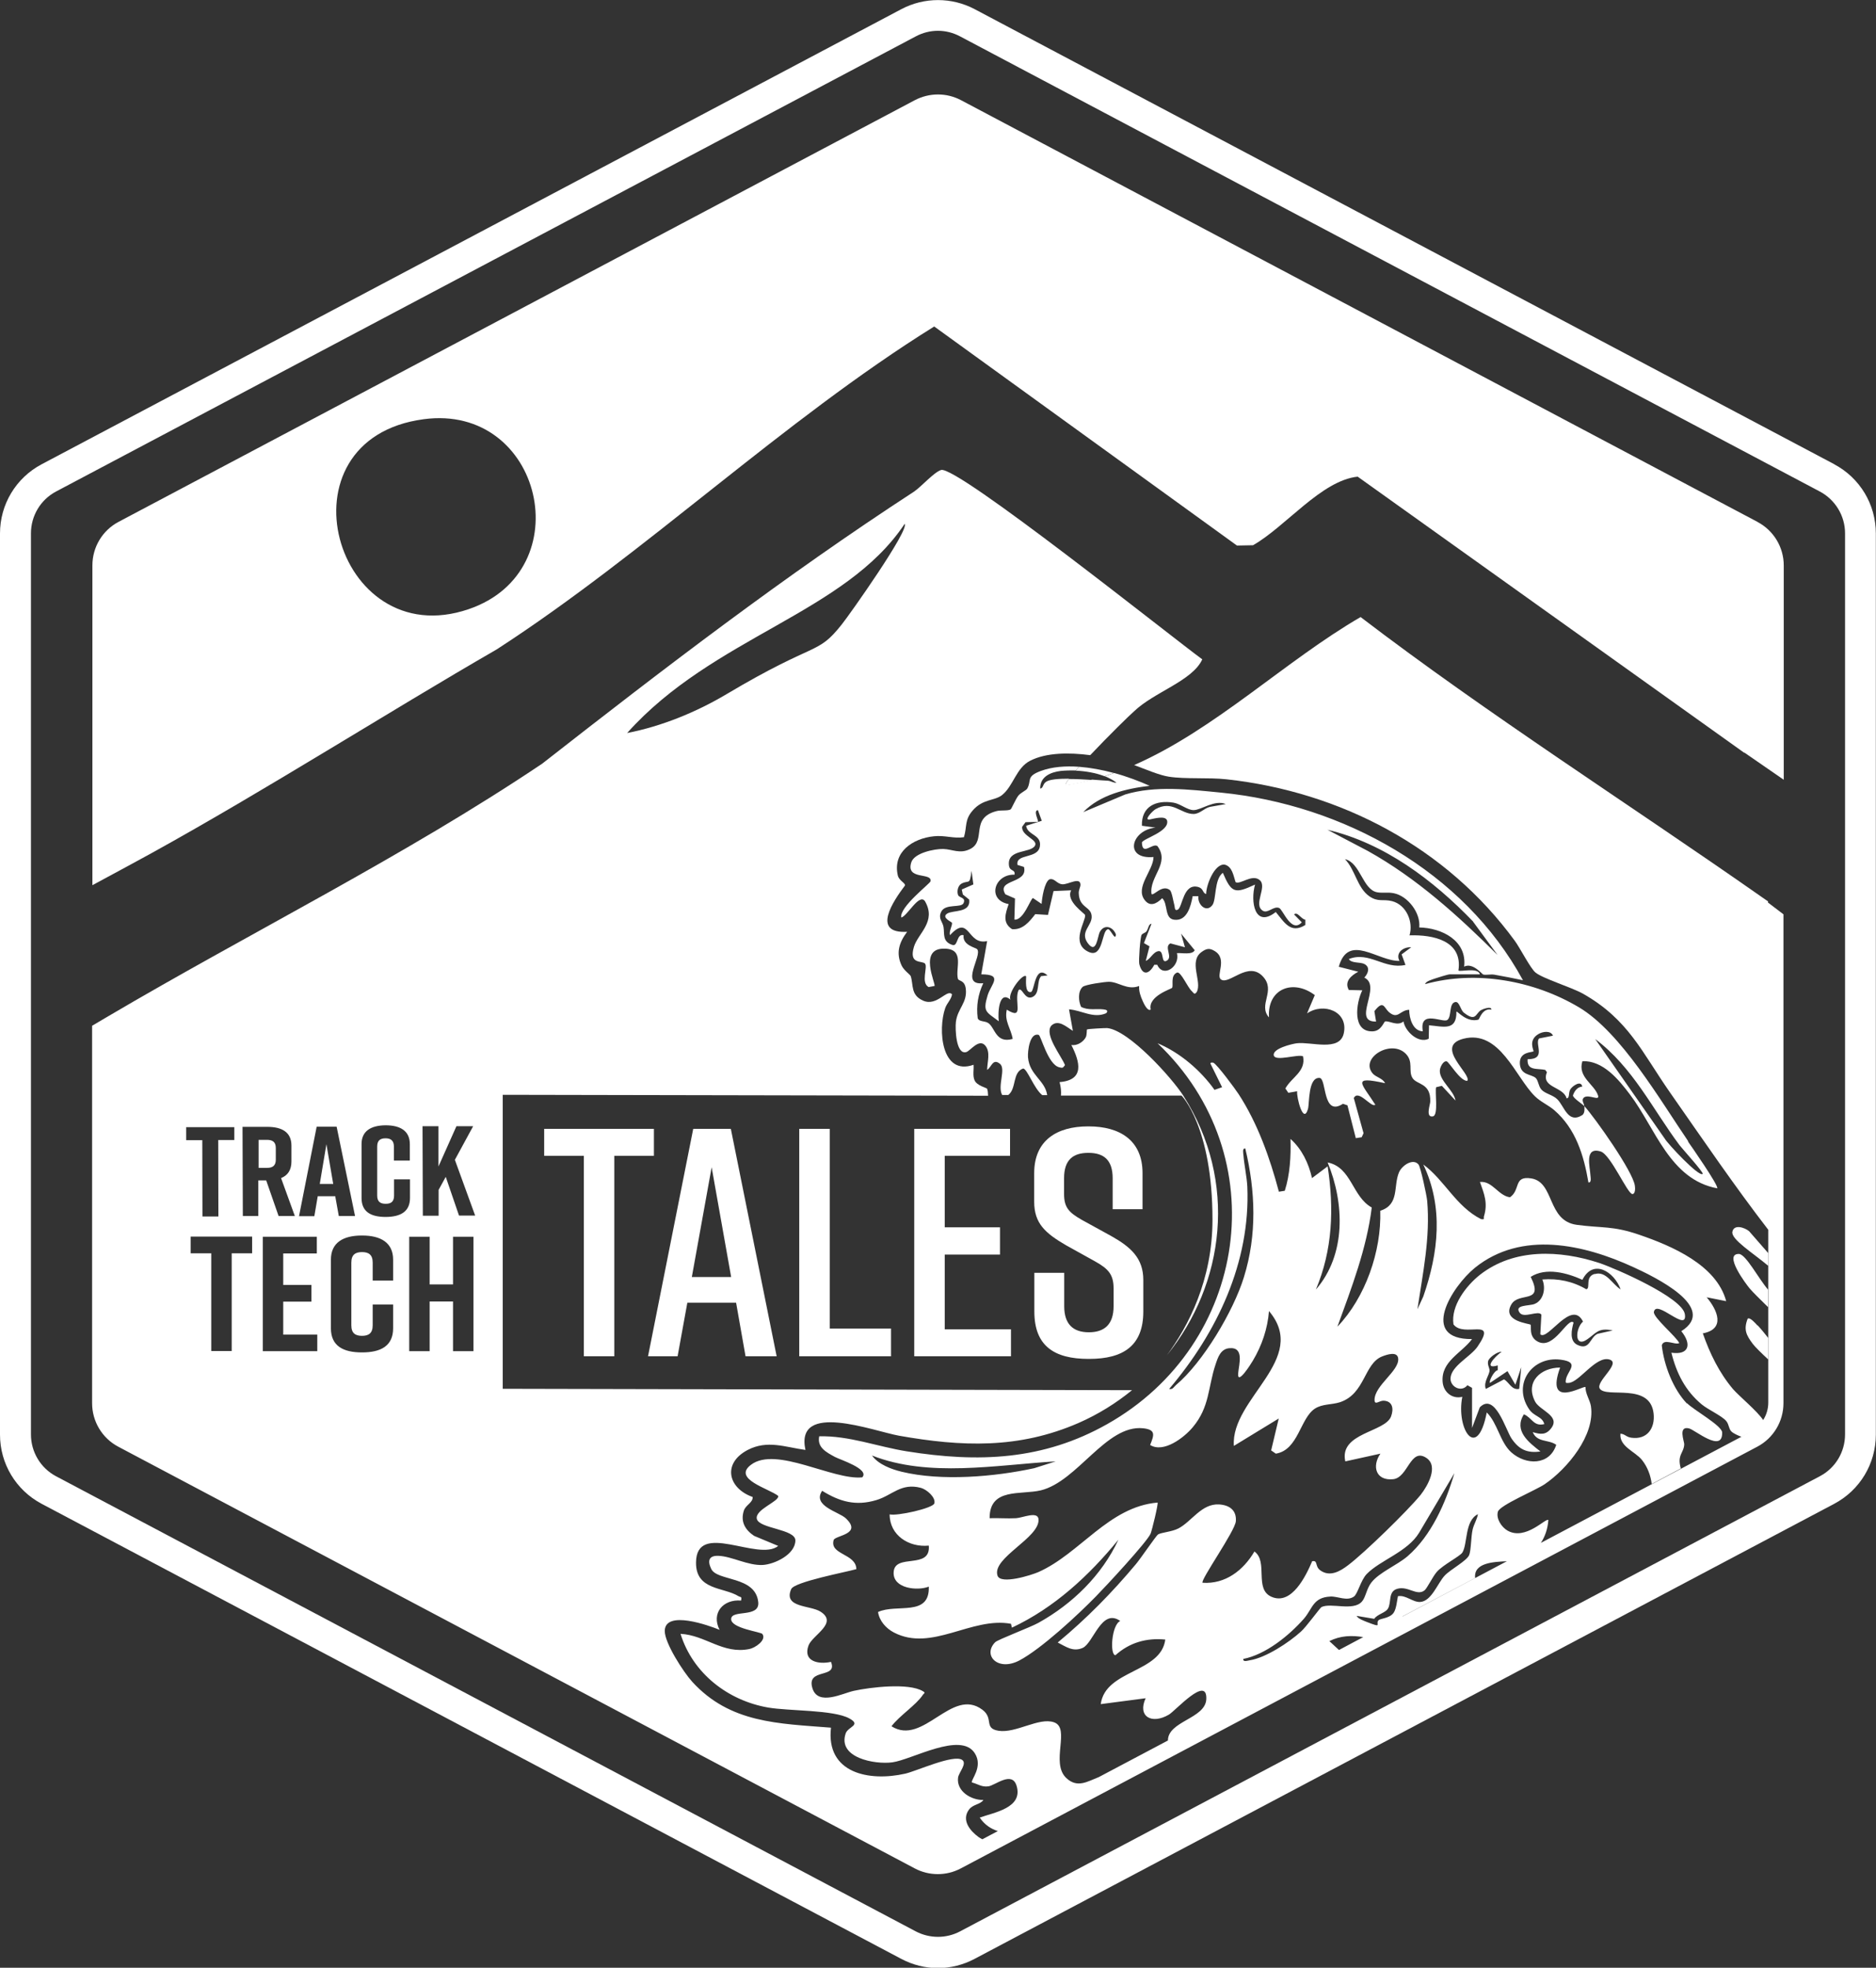 <svg viewBox="0 0 121.21 127.11" xmlns:xlink="http://www.w3.org/1999/xlink" xmlns="http://www.w3.org/2000/svg" data-name="Ebene 2" id="Ebene_2">
  <rect x="0" y="0" width="121.21" height="127.11" fill="#333333" stroke="none"/>
  <defs>
    <style>
      .cls-1 {
        fill: #fff;
      }

      .cls-2 {
        fill: #ffed00;
      }

      .cls-3 {
        fill: none;
      }

      .cls-4 {
        clip-path: url(#clippath);
      }
    </style>
    <clipPath id="clippath">
      <path d="M56.34,94.02c.41.57,1.26.89,1.92,1.05,2.57.63,5.99.33,8.56-.23l1.39-.44c-3.85.23-8.21,1.07-11.87-.38Z" class="cls-3"></path>
    </clipPath>
  </defs>
  <g data-name="Ebene 1" id="Ebene_1-2">
    <g>
      <g>
        <path d="M32.48,70.7v18.99l40.86.09s5-4,5-11c0-6-2-8-2-8l-43.86-.08Z" class="cls-3"></path>
        <path d="M54.41,40.32c.54-.68,4.37-6.1,4.05-6.48-3.85,5.8-12.37,7.29-17.93,13.51,2.22-.43,4.44-1.33,6.44-2.52,5.87-3.5,5.81-2.46,7.44-4.51Z" class="cls-3"></path>
        <path d="M27.36,27.08c-9.64,1.29-5.76,15.23,2.91,12.27,7.27-2.48,4.76-13.3-2.91-12.27Z" class="cls-3"></path>
      </g>
      <g>
        <path d="M42.25,74.66h-2.56v12.95h-1.97v-12.95h-2.56v-1.74h7.09v1.74Z" class="cls-1"></path>
        <path d="M47.56,84.15h-3.15l-.63,3.46h-1.91l2.92-14.69h2.43l2.96,14.69h-2.01l-.61-3.46ZM47.24,82.49l-1.26-7.09-1.28,7.09h2.54Z" class="cls-1"></path>
        <path d="M57.58,87.61h-5.94v-14.69h1.97v12.9h3.96v1.78Z" class="cls-1"></path>
        <path d="M59.07,87.61v-14.69h6.19v1.74h-4.22v4.62h3.57v1.76h-3.57v4.83h4.28v1.74h-6.25Z" class="cls-1"></path>
        <path d="M71.89,78.1v-1.99c0-1.18-.57-1.64-1.57-1.64s-1.57.46-1.57,1.64v1.01c0,.88.31,1.2,1.15,1.68l1.91,1.05c1.26.71,2.06,1.43,2.06,2.83v2.04c0,2.2-1.28,3.06-3.5,3.06h-.04c-2.22,0-3.5-.84-3.5-3.06v-2.5h1.93v2.16c0,1.15.57,1.68,1.59,1.68s1.6-.52,1.6-1.68v-1.15c0-.88-.32-1.26-1.18-1.74l-1.89-1.05c-1.34-.78-2.06-1.41-2.06-2.81v-1.85c0-2.12,1.47-3.02,3.48-3.02h.04c2.01,0,3.48.9,3.48,3.02v2.33h-1.93Z" class="cls-1"></path>
      </g>
      <g>
        <path d="M99.54,99.69l-2.18,1.15c.16,0,.32-.02.43-.04.77-.12,1.36-.54,1.75-1.11Z" class="cls-3"></path>
        <polygon points="12.32 80.96 13.65 80.96 13.65 87.28 14.97 87.28 14.97 80.96 16.3 80.96 16.3 79.89 12.32 79.89 12.32 80.96" class="cls-3"></polygon>
        <path d="M54.41,40.32c.54-.68,4.37-6.1,4.05-6.48-3.85,5.8-12.37,7.29-17.93,13.51,2.22-.43,4.44-1.33,6.44-2.52,5.87-3.5,5.81-2.46,7.44-4.51Z" class="cls-3"></path>
        <polygon points="13.09 78.58 14.12 78.58 14.11 73.64 15.15 73.64 15.14 72.8 12.04 72.81 12.04 73.65 13.08 73.65 13.09 78.58" class="cls-3"></polygon>
        <path d="M113.08,92.52l-.57.3c.8.3,1.78.31,1.52-.87-.01-.07-.05-.14-.11-.23-.2.33-.49.6-.84.79Z" class="cls-3"></path>
        <path d="M66.25,70.91c-.58.58-.9,1.09-1.83.81-.5-.15-.56-.6-.58-.96l-31.36-.06v18.99l40.66.09c.83-.67,1.58-1.42,2.25-2.23,1.38-1.86,2.95-4.84,2.95-8.77,0-6-2-8-2-8h-7.79c-.08,1.23-1.32,1.44-2.3.13Z" class="cls-3"></path>
        <path d="M65.16,70.76h-.4c.03.05.06.11.11.15.12-.03.22-.09.3-.15Z" class="cls-3"></path>
        <path d="M67.7,70.9c0-.05-.02-.1-.03-.14h-.32c.11.09.22.15.34.14Z" class="cls-3"></path>
        <path d="M26.5,76.19h-1.03s0,1.05,0,1.05c0,.41-.21.53-.54.53-.33,0-.54-.12-.54-.53v-3.17c-.01-.4.2-.53.53-.53.33,0,.54.12.54.53v.91s1.03,0,1.03,0v-1.06c0-.86-.63-1.22-1.57-1.22h-.02c-.94,0-1.56.37-1.56,1.23v3.47c.01.9.63,1.22,1.57,1.22h.02c.94,0,1.56-.33,1.56-1.23v-1.2Z" class="cls-3"></path>
        <polygon points="29.27 82.97 27.76 82.97 27.76 79.89 26.44 79.89 26.44 87.28 27.76 87.28 27.76 84.07 29.27 84.07 29.27 87.28 30.59 87.28 30.59 79.89 29.27 79.89 29.27 82.97" class="cls-3"></polygon>
        <g>
          <path d="M69.71,49.54c-.08.09-.15.16-.21.24.63.03,1.29.14,1.86.36.2-.06.4-.14.6-.21-.74-.2-1.5-.34-2.25-.4Z" class="cls-1"></path>
          <path d="M68.85,50.74c.58-.08,1.14-.21,1.7-.36-.47-.03-1-.06-1.49-.06-.17.23-.26.38-.21.42Z" class="cls-1"></path>
        </g>
        <polygon points="30.58 72.75 29.5 72.75 28.34 75.36 28.33 72.76 27.3 72.76 27.32 78.54 28.35 78.54 28.34 76.87 28.8 76.02 29.66 78.53 30.71 78.53 29.4 74.93 30.58 72.75" class="cls-3"></polygon>
        <path d="M23.4,79.8h-.02c-1.2,0-2,.46-2,1.56v4.43c0,1.15.79,1.56,2,1.56h.02c1.2,0,2-.42,2-1.56v-1.53h-1.32v1.34c0,.52-.27.68-.69.68s-.69-.16-.69-.68v-4.05c0-.52.27-.68.69-.68s.69.16.69.68v1.16h1.32v-1.35c0-1.1-.79-1.56-2-1.56Z" class="cls-3"></path>
        <path d="M17.23,76.27l.8,2.3h1.05s-.89-2.45-.89-2.45c.42-.17.67-.52.67-1.07v-1.03c0-.88-.63-1.22-1.57-1.22h-1.6s.02,5.78.02,5.78h1.03s0-2.31,0-2.31h.51ZM16.71,73.63h.54c.34,0,.57.11.57.53v.75c0,.41-.23.53-.56.53h-.54s0-1.81,0-1.81Z" class="cls-3"></path>
        <polygon points="18.29 84.07 20.11 84.07 20.11 82.99 18.29 82.99 18.29 80.96 20.46 80.96 20.46 79.89 16.98 79.89 16.98 87.28 20.5 87.28 20.5 86.2 18.29 86.2 18.29 84.07" class="cls-3"></polygon>
        <path d="M21.89,78.56h1.05s-1.19-5.78-1.19-5.78h-1.29s-1.14,5.79-1.14,5.79h.99s.22-1.29.22-1.29h1.13s.23,1.28.23,1.28ZM20.66,76.48l.43-2.57.44,2.57h-.87Z" class="cls-3"></path>
        <polygon points="20.66 76.48 21.53 76.48 21.09 73.91 20.66 76.48" class="cls-1"></polygon>
        <path d="M17.82,74.91v-.75c0-.41-.23-.53-.57-.53h-.54s0,1.81,0,1.81h.54c.34,0,.57-.12.57-.53Z" class="cls-1"></path>
        <path d="M78.34,78.78c0,3.92-1.57,6.9-2.95,8.77,3.75-4.62,4.59-11.24,1.08-16.75-.76-1.19-3.53-4.25-4.93-4.39-.1-.01-1.26.05-1.31.09-.02.03,0,.33-.07.49-.16.32-.58.58-.94.51.56,1.1.87,2.27-.76,2.4.09.33.11.61.09.87h7.79s2,2.01,2,8.01Z" class="cls-1"></path>
        <path d="M112.35,81c-1.01-.01.45,1.93.69,2.22.21.25.66.69,1.2,1.22v-1.13c-.61-.7-1.44-2.3-1.89-2.31Z" class="cls-1"></path>
        <path d="M113.55,85.62c-.11-.12-.48-.55-.63-.44-.28.71-.09,1.07.33,1.63.15.2.53.57,1,1.01v-1.39c-.26-.33-.5-.62-.69-.82Z" class="cls-1"></path>
        <path d="M111.93,79.57c-.09.49,1.32,1.36,2.32,2.2v-.82c-.42-.48-.83-.95-1.24-1.42-.29-.24-.98-.47-1.08.04Z" class="cls-1"></path>
        <path d="M109.11,73.77c-1.84-2.69-4.37-7.08-7.09-8.7-2.91-1.73-6.65-2.41-9.94-1.5.03-.18.44-.29.6-.35.17-.06.88-.28.98-.28h1.96c-.13-.48-1.28-.14-1.39-.25.29-1.93-1.64-2.32-3.16-2.27.26-.87-.2-1.97-1.13-2.21-.58-.15-.89.08-1.46-.31-.79-.54-.92-1.73-1.58-2.4,1,.22,1.14,1.98,2.09,2.14.34.06.68-.02,1.07.06.9.18,1.74,1.27,1.64,2.21,1.46.03,3.1.85,2.9,2.53.56-.28,1.16.49,1.23.51.2.05.47-.03.72.01.62.11,1.24.23,1.85.36-3.83-7.05-11.64-11.34-19.51-12.12-2.05-.2-4.23-.47-6.19.12l-2.71,1.14c1.09-1.13,2.78-1.52,4.29-1.7-.67-.3-1.46-.6-2.3-.83-.2.07-.4.15-.6.21.28.11.54.25.76.42-.2.02-.37-.12-.57-.13-.23-.01-.59-.04-1.01-.07-.56.15-1.12.27-1.7.36-.05-.04.04-.19.21-.42-.66,0-1.25.04-1.48.2-.23.15-.17.41-.38.44-.02-.77.67-1.06,1.32-1.14.3-.03.63-.04.97-.03.07-.08.14-.16.21-.24-.88-.06-1.73,0-2.46.27-.98.36-.58.61-.88,1.14-.07.12-.4.25-.57.45-.17.21-.44.85-.5.89-.17.11-.62.04-.9.11-1.76.45-.64,1.9-1.71,2.45-.67.34-1.14.02-1.75,0-.56-.01-1.86.25-2.06.86-.38,1.18,1.37.63,1.24,1.23-.03.15-2.02,1.66-1.89,2.34.4-.1,1.16-1.59,1.53-1.06.77,1.32-.45,2.08-.71,2.95-.35,1.17.54.87.72,1.09.18.24-.29,1.23.23,1.51l.38-.07c.1-.13-1.09-2.49.69-2.41,1.27.05.65,1.25.82,1.94.04.17.44.07.51.65.11.91-.54,1.28-.64,2.15-.05.42,0,2.13.67,1.94.26-.07.81-.89,1.22-.43.37.42.13,1.09.13,1.58.29-.18.36-.77.83-.39.4.33-.18,1.44.14,2.01h.4c.54-.43.25-1.47.96-1.71.27.04.7,1.3,1.23,1.72h.32c-.14-.97-1.14-1.28-1.24-2.44-.03-.4.11-1.62.69-1.45.15.04.59,1.9,1.32,2.09.23.06.24.05.38-.14-.24-.6-1.35-1.96-.89-2.54.45-.45.99.08,1.4.33l-.25-1.39c.82.06,1.57.61,2.4.25.17-.18,0-.23-.19-.25-.46-.05-.97.08-1.43-.16-.17-.37-.22-.99.1-1.29.16-.15,1.41-.33,1.7-.33.63,0,1.19.57,1.95.27-.02.35.09.66.23.97.07.16.32.7.52.55-.2-.86,1.32-1.32,1.38-1.4.1-.16-.13-.81.33-.99.25-.05.67.96.94,1.2.13.12.17.27.32.06.37-.66-.55-1.97.32-2.59.31-.22.5-.26.82-.07.89.51.07,1.6.43,1.85.53.37,1.75-1.23,2.71-.19.86.93-.34,1.82.39,2.64-.12-1.88,1.58-2.49,2.96-1.44l-.5,1.18c1.07-.73,2.69-.13,2.37,1.3-.27,1.19-2.1.52-3.03.63-.31.04-1.58.34-1.49.78.09.42,1.54-.09,1.89.06.2.99-.74,1.35-1.14,2.08l.19.28.57-.1c-.05.37.4,2.19.7,1.14.1-.36,0-2.06.75-2,.47.04.17,2.54,1.51,1.67l.29.1.54,2.12.38-.06.12-.26-.63-2.27c.3-.6,1.14.66,1.39.43-.87-1.37-1.59-1.88.63-1.39-.14-.32-.61-.39-.81-.64-.82-1,1.21-2.22,2.15-1.26.51.52.15,1.1.43,1.56.28.46,1.19.3,1.15,1.53,0,.18-.33,1.06.18.95.36-.08.11-1.57.2-1.88l.37-.09.88.95c-.1-.66-1.05-1.28-1.01-1.95.01-.19.21-.63.44-.58.16.03.86,1.27,1.33,1.26.32-.41-2.15-2.22-.26-2.72,2.36-.62,3.38,2.49,4.63,3.71.36.36.88.58,1.25.9,1.39,1.2,1.91,2.91,2.21,4.67.21.03.14-.31.13-.45-.02-.53-.42-1.88.66-1.55.65.2,1.73,2.74,2.05,2.75.19,0,.19-.37.16-.54-.13-.93-2.54-4.33-3.26-5.14,0,.2.04.41-.12.57-.95.61-1.17-.57-1.64-1.02-.29-.28-.78-.35-1.02-.62-.2-.23-.2-.61-.38-.76-.29-.24-.96-.16-1.01-.9-.05-.81.82-.73.88-.81.04-.05-.38-.71.33-1.12.27-.16.78-.24.93.11l-.9.18c-.3.36.51,1.35-.74,1.34-.05.76.6.58,1.14.69l.11.15c-.41,1.02,1.06.91,1.27,1.69.22-.02.1-.34.24-.58.14-.23.7-.61.77-.18-.32.02-.51.3-.6.57.01.18.6.54.73.69,0-.18-.23-.39,0-.57.32-.2,1.02.27.89-.12-.24-.73-1.33-1.18-1.01-2.21,1.33-.06,2.35,1.19,3.08,2.16,1.64,2.17,2.57,5.48,5.63,6.05.13-.13-1.7-2.76-1.92-3.07ZM67.26,63.07c-.3.33-.04,1.12-.57,1.34-.5.2-.65-.68-.88-.45-.32.71.41,1.99-.76,1.26-.17.75.27,1.21.38,1.89-1.09.31-1.13-.71-1.57-1.02-.23-.16-.6-.07-.69-.32-.1-.8.02-1.53.36-2.26-1.56.17-.03-1.79-.4-2.2-.09-.1-.96-.25-.87-.9-.46-.11-.35.69-.69.64-.71-.21-.53-.72-.61-1.18-.06-.34-.36-.53-.15-.97.27-.56,1.31-.22,1.45-.57.16-.37-.29-.32-.36-.52-.09-.25,0-.62.24-.74.49-.24.51.14.63-.82l.12.88-.75.33.07.32.41.33c.11.89-1.06.66-1.43.91-.38.26.3.53.32.59.03.19-.21.55-.13.8,1.28-1.4,1.1.68,2.4.38l-.38,2.15c1.45,0,.63.63.41,1.36-.32,1.07-.1,1.05.72,1.67-.07-.59.02-2.03.76-1.39-.22-.4.8-1.75,1.01-1.51,0,.21-.1,1.1.31,1.01.24-.05.24-1.82,1.07-1.07l-.44.05ZM71.56,60.04c-.38.09-.28,1.86-1.2,1.46-1.25-.55-.19-2-.25-2.39-.01-.1-1.28-.9-.9-1.6l-1.14.05-.36,1.54-.82-.05c-.38.49-.81,1.03-1.5.97-.65-.42-.42-1.02-.22-1.62-1.42-.26-.94-1.94.38-1.9.06-.37-.31-.18-.36-.6-.13-1.09,1.43-.76,1.69-1.29.18-.38-.88-.61-.84-1.2l.22-.3.8-.02c.07-.06-.33-.73,0-.76l.25.69-1.01.32c.08.62,1,.56.89,1.32-.12.85-1.58.45-1.45,1.21l.42.13c.29,1.11-1.82.77-1.2,1.77l.62.27-.04,1.36c.59.08,1.04-1.35,1.2-1.39l.56.38c.02-.37.18-1.42.51-1.59.33-.09.47.3.83.32.37.03,1.17-.51,1.17.04,0,.13-.12.33-.11.54.03.95.76.84.83,1.44.08.64-.79,1.03-.25,1.78.57.77.63-.44.78-.72.28-.52.85-.35,1.04.16-.04.52-.38-.49-.56-.32ZM76.04,61.56c.23.87-.89,1.64-1.27.76h-.19c-.34.64-.78.72-.97-.05-.05-.2.06-1.74.15-1.88.06-.1.24-.13.31-.22.14-.19.13-.48.33-.5l-.49,1.25.36.21-.24.94c.31-.12.47-.58.82-.63.37-.05.16.8.51.63.47-.22-.19-.91.26-1.13l.94.25-.25-.88.88,1.07c-.15.32-.84.16-1.14.19ZM82.42,58.92c-1.36,1.06-1.64-.7-1.33-1.78-1.31.61-1.52.55-2.08-.76-.57.42-.41,1.74-.68,2.09-.4.52-.97-.05-.9-.58h-.37c-.12.64-.36,1.63-1.2,1.52-.64-.08-.38-1.03-.77-1.39-.36.36-.78.58-1.13.12-.64-.83.56-1.9.57-2.78-1.93.17-1.46-1.74.13-1.9l-.88-.12c-.04-1.25.91-1.68,2.05-1.49.45.08.89.48,1.29.48.49,0,1.35-.69,2.08-.39l-1.02.18c-.39.09-.64.45-1.06.46-.84,0-1.38-.92-2.46-.31-.18.1-.82.76-.35.66.22-.04,1.02-.28,1.1.09.14.7-1.55,1.15-1.63,1.4.02.9.67.02,1,.23.84,1.12-.54,1.97-.38,3.1.13.15.68-.64,1.18-.26.14.1.23.76.3.99.03.1,0,.4.22.28.31-.16.34-1.74,1.33-1.46.34.1.26.39.5.45,0-.57.53-1.96,1.19-1.9.5.12.57.71.71,1.13.28.2,1.08-.56,1.57-.12.49.44-.45,1.57.19,1.97.32.2.7-.32,1.05-.18.25.08.78,1.67,1.47.93l-.5-.51c.22-.21.45.3.73.34v.34c-.96.6-1.36-.18-1.93-.86ZM95.18,59.54l1.58,2.15c-2.54-2.53-5.22-4.96-8.38-6.72l-2.61-1.37c3.68.87,6.83,3.25,9.41,5.93ZM95.54,65.86c-.78.23-1.39-.58-1.44-.51.02,1.28-.86.95-1.77.88l-.02.87c-.66.33-1.52-.47-1.63-1.12-.38.33-.91-.05-1.18,0-.09.01-.24.61-.79.64-1.38.07-1.09-1.86-.69-2.65l-.87-.02c-.31-.54.15-.94.61-1.18l-1.26-.32c.62-2.21,2.53-.34,3.92-.38-.27-.51.23-.91.76-.88l-.62.46.25.68c-1.37.31-2.33-.9-3.66-.38.16.29.73.18,1,.32.39.2.26.6,0,.88,1.17.55-.84,2.87.76,2.84l-.11-.67c.58-.75.62-.24.92.04.61.54.72-.12,1.33-.13,0,.54.23,1.37.88,1.39-.25-1.45,1.31-.51,1.59-.74.29-.23.08-1.06.5-1.15.28-.06.33.51.57.69.78.61.74.05,1.1-.17.08-.05.68-.29.67-.03-.58-.13-.78.63-.83.64ZM107.56,73.55l-4.49-6.43c2.44,1.83,3.7,4.52,5.45,6.86.14.19,1.58,1.77,1.49,1.85-.24.22-2.28-1.97-2.45-2.28Z" class="cls-1"></path>
        <path d="M109,90.67c-.9-.94-1.49-2.48-1.63-3.77.15-.47.83,0,1.13-.14-.19-.42-1.71-1.67-1.64-2.02.16-.85,2.19,1.4,2,.15-.17-1.08-4.49-2.96-5.54-3.31-2.54-.83-5.48-.96-7.69.76-.9.71-1.9,2.01-1.72,3.21.67.9,2.89-.52,1.56,1.43-.45.66-1.71,1.25-1.75,2.05-.03.55.7.94,1.09.45l.3.17v2.59l.5-1.33c.98-1,1.68,1.46,2.05,2.01.48.71,1,.96,1.87.84-.76-.59-1.74-1.34-1.07-2.4.52.21.63.81,1.32.63-.14-.51-.66-.47-.99-.97-1.09-1.62.21-3.43,2.05-3.19,1.3.17.41.72.33,1.31-.03.21,0,.2.19.19.68-.04,1.76-1.77,2.63-1.51.79.24-.94,1.44-.62,1.89.44.62,3.24-.42,3.47,1.59.11.96-.42,1.72-1.45,1.57-.33-.05-.4-.24-.69-.26-.09.83.95,1.15,1.39,1.7.36.45.56,1,.63,1.55l1.88-1c-.26-.9.2-.99.22-1.57,0-.19-.41-1.2.31-1.02.38.09,2.18,1.63,2.14.26-.01-.44-1.86-1.46-2.27-1.89ZM98.14,89.72c-.47.08-.63-.42-.96-.62l-1.18.62c-.17-.44.23-.88.24-1.19,0-.18-.15-.37-.09-.61.06-.23.6-.62.87-.6-.45.31-1.21,1.17-.25.88v.31c-.23.02-.59.72-.5.82l1.13-.76.51.88.38-1.14-.13,1.39ZM103.03,82.29c-.65.19-.24.94-.54.99-.87-.51-1.82-.71-2.84-.63.24.55.09,1.34-.5,1.58-.34.14-1.35.04-.96.57.28.38,1.2-.18,1.4.12l-.07,1.27c.47.46,2.02-2.31,2.76-.82-.49.41-.59,1.75.28,1.14.58-.4.69-.76,1.64-.57l-.98.22c-.5.22-.49,1.09-1.29.72-.55-.25-.39-.99-.26-1.45-.38-.37-1.25,1.78-2.3,1.24-.63-.32-.4-1.01-.48-1.1-.07-.08-1.88-.21-1.24-1.31.48-.84,2.14.01,1.25-1.78.99-.63,2.34-.26,3.34.19.71-1.4,2.07-.5,2.47.62-.54-.33-.93-1.21-1.67-.99Z" class="cls-1"></path>
        <g class="cls-4">
          <path d="M80.34,74.63c.05.63.22,1.4.25,2.02.21,4.88-1.96,9.44-5.05,13.07.24.06.3-.13.44-.25,1.75-1.47,3.72-4.8,4.39-6.97.85-2.74.74-5.55.09-8.31-.22-.03-.13.3-.12.44Z" class="cls-2"></path>
          <path d="M111.94,92.54c-.26-.17-.19-.49-.41-.74-.29-.34-1.17-.73-1.58-1.07-1.06-.88-1.64-2.02-1.96-3.34,1.16.17,1.31-.57.64-1.39,2.44-1.53-1.79-3.53-3.08-4.13-3.21-1.48-7.24-2.4-10.25.03-1.49,1.2-3.64,4.63-.19,4.61-.68.92-2.02,1.44-1.9,2.78.06.66.63,1.1,1.27.95-.41,2.07.96,4.2,1.58,1.01.7.69.85,1.93,1.59,2.58.94.84,2.47.84,2.9-.49-.49-.36-1.22-.14-1.52-.82.49.15.85.2,1.2-.26.6-.8-.76-1.14-1.05-1.72-.66-1.29.4-2.2,1.62-2.19-.99,2.74,1.5,1.14,1.64,1.26-.02.43.29.84.35,1.23.29,1.87-1.54,4.05-2.98,5.04-.59.4-2.9,1.36-3.03,1.78-.13.45.24,1,.62,1.22,1.17.67,2.49-.85,2.64-.68-.03.56-.21,1.08-.5,1.5l7.19-3.8c-.07-.56-.27-1.1-.63-1.55-.44-.55-1.47-.87-1.39-1.7.29.02.36.21.69.26,1.03.15,1.56-.61,1.45-1.57-.23-2.01-3.04-.96-3.47-1.59-.32-.45,1.41-1.65.62-1.89-.87-.26-1.95,1.47-2.63,1.51-.2.01-.22.02-.19-.19.08-.59.97-1.14-.33-1.31-1.84-.24-3.14,1.57-2.05,3.19.33.49.84.45.99.97-.69.18-.81-.42-1.32-.63-.67,1.06.31,1.81,1.07,2.4-.87.12-1.39-.13-1.87-.84-.37-.54-1.07-3-2.05-2.01l-.5,1.33v-2.59l-.3-.17c-.39.5-1.12.11-1.09-.45.04-.8,1.3-1.39,1.75-2.05,1.33-1.95-.89-.53-1.56-1.43-.18-1.2.81-2.5,1.72-3.21,2.21-1.73,5.15-1.59,7.69-.76,1.05.34,5.38,2.22,5.54,3.31.19,1.25-1.84-1-2-.15-.06.34,1.45,1.6,1.64,2.02-.29.15-.98-.32-1.13.14.14,1.29.73,2.83,1.63,3.77.41.43,2.26,1.45,2.27,1.89.04,1.37-1.76-.17-2.14-.26-.71-.18-.3.83-.31,1.02-.02.58-.47.66-.22,1.57l3.9-2.06c-.21-.08-.41-.18-.57-.28Z" class="cls-2"></path>
        </g>
      </g>
      <g>
        <path d="M118.52,29.99L62.97.59c-1.48-.78-3.25-.78-4.73,0L2.69,29.99c-1.66.88-2.69,2.59-2.69,4.47v58.21c0,1.88,1.03,3.59,2.69,4.47l55.55,29.4c.74.39,1.55.59,2.36.59s1.62-.2,2.36-.59l55.55-29.4c1.66-.88,2.69-2.59,2.69-4.47v-58.21c0-1.88-1.03-3.59-2.69-4.47ZM119.21,92.66c0,1.13-.62,2.17-1.63,2.7l-55.55,29.4c-.89.47-1.96.47-2.86,0L3.62,95.36c-1-.53-1.62-1.57-1.62-2.7v-58.21c0-1.13.62-2.17,1.62-2.7L59.17,2.35c.45-.24.94-.36,1.43-.36s.98.12,1.43.36l55.55,29.4c1,.53,1.63,1.57,1.63,2.7v58.21Z" class="cls-1"></path>
        <path d="M114.24,58.23c-.13-.09-.26-.18-.39-.27-8.58-6.01-17.73-11.83-25.94-18.1-4.85,2.81-9.39,7.26-14.63,9.56.78.29,1.61.65,2.23.75,1.1.17,2.54.04,3.74.17,7.39.81,14.23,4.42,18.62,10.43.34.46,1.03,1.82,1.35,2.06.49.39,2.28.93,3.06,1.36,2.94,1.67,3.8,3.77,5.62,6.38,2.19,3.13,4.16,6.03,6.35,8.87v11.16c0,.41-.12.8-.33,1.13-.38-.58-1.57-1.56-1.95-2-.9-1.07-1.49-2.29-1.95-3.6,1.48-.28.95-1.5.25-2.33l1.26.25c-.62-2.33-3.51-3.57-5.62-4.29-1.71-.59-2.41-.42-4.03-.64-1.94-.26-1.42-2.76-2.95-3-1.16-.18-.67.74-1.37,1.22-.77-.11-1.13-1.07-1.94-.99.28.78.52,1.37.26,2.22-.04.14.09.22-.19.18-1.62-.82-2.35-2.51-3.73-3.53,1.32,2.78.98,5.7,0,8.53l-.38.82c.35-2.32.84-4.64.63-7.01-.03-.33-.42-2.17-.56-2.34-.35-.42-1.07.06-1.26.51-.38.89.05,2.08-1.21,2.48.08,2.62-.96,5.6-2.77,7.49.91-2.5,1.89-5.04,2.22-7.7-1.27-.7-1.3-2.6-2.85-2.91,1.09,2.64,1.2,5.95-.76,8.21,1.08-2.56,1.18-5.23.76-7.96l-1.01.76c-.22-.96-.65-1.87-1.39-2.53.03,1.12-.03,2.29-.37,3.35l-.38.06c-.58-2.18-1.37-4.41-2.6-6.3-.22-.34-1.39-1.92-1.63-2.03-.06-.02-.21-.03-.19.06l.75,1.52-.49.17c-.89-1.25-2.23-2.41-3.68-3.01,7.66,7.27,5.87,19.46-3.25,24.6-4.14,2.34-8.33,2.5-12.95,1.76-1.89-.3-3.73-1.02-5.66-.97-.15.72.46,1.03,1.01,1.33.3.17,2.27.78,1.77,1.32-1.9.2-5.57-2.04-7.19-.81-1.22.92,1.18,1.54,1.76,2.01.08.36-1.53.88-1.38,1.49.16.63,2.5.65,2.49,1.39-.01.9-1.33,1.53-2.1,1.58-.98.05-2-.56-2.88-.59-.61-.02-.71.32-.46.84.38.82,2.85.44,3.04,2.14.12,1.06-1.75.46-1.75,1.11,0,.6,1.92.82,2.02.96.28.4-.48.9-.84.97-1.72.35-2.84-.9-4.45-.98.79,2.55,3.06,4.31,5.66,4.76,1.33.23,4.21.14,5.24.7.81.44-.08.53-.23.97-.54,1.58,1.88,2.02,3.01,1.87,1.27-.17,4.43-2.01,5.33-.59.57.89-.29,1.74-.18,1.89.39.1.62.31,1.06.25.44-.06,1.52-1.01,1.82-.04.44,1.44-1.45,1.72-2.38,2.06.32.47.73.73,1.17.87l-1,.53c-.08-.05-.16-.08-.24-.14-.56-.41-1.12-1.09-.63-1.77.26-.36.72-.32.94-.63-.79.02-1.75-.56-1.64-1.44.04-.33.61-.92.26-1.15-.56-.37-2.93.72-3.67.89-2.33.53-5.14-.02-4.8-2.97-3.39-.27-6.52-.28-8.97-2.97-.55-.6-1.79-2.51-1.77-3.29.03-1.35,2.84-.35,3.54-.06-.55-1.08.23-1.99,1.39-1.89.06-.29-.03-.2-.16-.28-.96-.6-2.77-.37-2.75-2.18.02-2.73,4.02-.03,5.31-1.07l-1.56-.65c-.58-.39-.89-.92-.66-1.63.12-.37.59-.51.57-.88-1.59-.56-1.98-2.17-.32-3.04,1.27-.66,2.42-.18,3.73,0-.69-3.17,4.38-1.22,6.04-.92,4.07.72,7.74.86,11.6-.82,1.28-.56,2.43-1.28,3.46-2.12l-40.66-.09v-18.99l31.36.06c-.01-.2-.02-.37-.07-.46-.03-.05-.65-.19-.8-.53-.14-.31-.04-.68-.07-1.01-2.09.74-2.31-2.29-1.83-3.66.12-.34.39-.55.44-.89-.32-.38-.97.8-1.86.41-.83-.36-.62-1.02-.81-1.59-.04-.1-.43-.36-.58-.67-.39-.81-.17-1.5.35-2.19-2.34.13-.89-2-.14-2.99.04-.16-.38-.31-.46-.64-.36-1.53.97-2.4,2.32-2.54.71-.08,1.28.16,1.95.06.21-.7.03-1.11.56-1.72.66-.77,1.42-.62,1.9-1,.74-.59.91-1.76,1.82-2.22,1.03-.53,2.52-.54,3.88-.36,1.17-1.24,2.59-2.63,2.82-2.82,1.3-1.26,3.78-1.97,4.42-3.37-1.9-1.38-15.89-12.56-16.88-12.23-.48.16-1.25,1.06-1.75,1.4-8.36,5.44-16.18,11.44-24.02,17.57-8.94,6-18.76,10.85-28.08,16.34l-1,.59v24.38c0,1.18.65,2.26,1.69,2.81l51.46,27.24c.47.25.98.37,1.49.37s1.02-.12,1.49-.37l51.46-27.24c1.04-.55,1.69-1.63,1.69-2.81v-31.58l-1-.76v-.03ZM58.45,33.84c.32.38-3.51,5.8-4.05,6.48-1.63,2.06-1.57,1.02-7.44,4.51-2,1.19-4.23,2.09-6.44,2.52,5.56-6.22,14.08-7.72,17.93-13.51ZM12.04,72.81h3.1s0,.83,0,.83h-1.04s.01,4.94.01,4.94h-1.03s-.01-4.93-.01-4.93h-1.04s0-.84,0-.84ZM16.3,80.96h-1.33v6.31h-1.32v-6.31h-1.33v-1.08h3.97v1.08ZM15.69,78.57l-.02-5.78h1.6c.94,0,1.56.34,1.56,1.21v1.03c0,.55-.24.9-.67,1.07l.89,2.45h-1.05s-.8-2.3-.8-2.3h-.51s0,2.3,0,2.3h-1.03ZM20.5,87.28h-3.52v-7.39h3.49v1.08h-2.17v2.03h1.82v1.08h-1.82v2.13h2.2v1.08ZM20.31,78.56h-.99s1.14-5.78,1.14-5.78h1.29s1.19,5.77,1.19,5.77h-1.05s-.23-1.28-.23-1.28h-1.13s-.22,1.29-.22,1.29ZM25.4,82.72h-1.32v-1.16c0-.52-.27-.68-.69-.68s-.69.16-.69.68v4.05c0,.52.27.68.69.68s.69-.16.69-.68v-1.34h1.32v1.53c0,1.14-.79,1.56-2,1.56h-.02c-1.2,0-2-.41-2-1.56v-4.43c0-1.1.79-1.56,2-1.56h.02c1.2,0,2,.46,2,1.56v1.35ZM24.94,78.61h-.02c-.94,0-1.56-.32-1.56-1.22v-3.47c-.01-.86.61-1.22,1.54-1.23h.02c.94,0,1.56.36,1.56,1.22v1.06s-1.03,0-1.03,0v-.91c0-.4-.22-.53-.54-.53-.33,0-.54.13-.54.53v3.17c0,.41.22.53.55.53.33,0,.54-.12.54-.53v-1.05s1.03,0,1.03,0v1.2c0,.89-.61,1.22-1.55,1.23ZM30.59,87.28h-1.32v-3.21h-1.51v3.21h-1.32v-7.39h1.32v3.08h1.51v-3.08h1.32v7.39ZM29.66,78.53l-.86-2.51-.46.84v1.67s-1.02,0-1.02,0l-.02-5.78h1.03s0,2.6,0,2.6l1.16-2.6h1.08s-1.18,2.17-1.18,2.17l1.31,3.6h-1.05ZM80.59,76.65c-.03-.62-.2-1.4-.25-2.02-.01-.14-.09-.47.12-.44.66,2.76.76,5.57-.09,8.31-.67,2.18-2.64,5.5-4.39,6.97-.14.12-.21.31-.44.25,3.09-3.63,5.26-8.19,5.05-13.07ZM68.21,94.4l-1.39.44c-2.58.56-5.99.85-8.56.23-.66-.16-1.51-.47-1.92-1.05,3.66,1.44,8.02.61,11.87.38ZM75.46,112.43l-4.46,2.36c-.74.29-1.39.73-2.1.07-1.06-.99.3-3.24-.81-3.61-.97-.33-2.46.73-3.58.55-.97-.16-.28-.79-1.04-1.36-1.98-1.48-3.81,2.37-5.87,1.07.5-.67,1.59-1.37,2.02-2.02.07-.11.22-.13,0-.25-.93-.55-3.39-.25-4.45-.02-.71.15-2.32,1.01-2.68-.17-.41-1.33,1.66-.59,1.2-1.7-.81.18-1.83-.03-1.45-1.06.25-.67,1.93-1.44.78-2.18-.66-.43-2.43-.24-1.9-1.46.2-.47,3.56-1.1,4.21-1.29-.02-1.02-1.77-.92-1.46-1.9.18-.29,1.86-.37.77-1.39-.44-.41-2.18-.8-1.52-1.77,1.13.7,2.17,1,3.5.6,1.04-.31,1.59-1.13,2.88-.79.37.1.97.61.87,1-.08.32-2.45.84-2.89.71,0,1.36,1.25,2.15,2.53,2.02.14,1.58-2.2.47-2.27,1.71-.07,1.07,1.54,1.23,2.27.94.07,1.98-2.09,1.08-3.28,1.64.09.58.51,1.05,1.02,1.32,2.45,1.28,5.01-1.03,7.57-.56l.06.25c2.75-1.29,4.98-3.36,6.88-5.68-1.07,2.3-2.97,4.15-5.17,5.37-.52.29-2.62,1.08-2.79,1.25-.83.84.17,1.91,1.56,1.18,1.42-.75,3.79-2.95,4.95-4.14.61-.62,3.28-3.49,3.53-4.05.08-.18.51-1.93.45-2.01-3.16.27-5.01,3.3-7.7,4.49-.43.19-2.44.83-2.64.23-.38-1.15,2.74-2.44,2.65-3.64-.04-.55-1.04-.09-1.46-.07-.56.03-1.14-.02-1.7,0-.01-1.99,2.02-1.49,3.31-1.8,2.37-.58,4.22-4.25,6.6-4.01.83.09.73.42.46,1.08.86.54,2.18-.46,2.75-1.14,1.11-1.32.98-2.58,1.48-4.07.15-.45.32-.98.87-1.04,1-.1.64,1.02.59,1.61-.08.85.84-.62.95-.81.58-.97.95-2.06,1.04-3.2,2.63,3.1-2.48,5.64-2.27,8.71l2.9-1.77-.49,2.06.3.21c1.46-.23,1.57-2.29,2.53-2.91.48-.31,1.07-.24,1.61-.41,1.64-.54,1.55-2.49,2.73-2.96.31-.12,1-.36,1.04.15.06.79-1.52,1.72-1.53,2.65,0,.39.31.05.58.06.59.02.67.52.49,1.01-.38,1.04-3.37,1.05-2.96,2.91l2.27-.5c-.57.82-.29,1.77.83,1.65.96-.11,1.1-2.05,2.13-1.38.82.53.09,1.82-.36,2.39-.85,1.04-3.61,3.73-4.68,4.54-.52.4-1.2.8-1.83.32-.33-.26-.12-.65-.5-.57-.4.94-1.32,2.86-2.62,2.3-1.15-.49-.2-2.27-1.11-2.93-.71,1.21-1.87,2.12-3.35,2.02-.17-.15,2.11-3.35,2.15-3.98.05-.71-.42-1.04-1.09-1.08-1.13-.06-1.76,1.1-2.62,1.55-.42.22-1.11.26-1.32.39-.12.08-1.17,1.62-1.43,1.92-1.55,1.85-3.18,3.51-5.05,5.06.54.27.98.62,1.61.35.7-.31,1.22-2.6,2.43-1.74-.56.24-.69,2.2-.31,2.21.91-.82,2.01-1.13,3.22-1.01-.28,2.16-3.87,1.94-4.17,4.17l2.9-.38c-.54,1.18.39,1.71,1.5,1.06.43-.25,2.49-2.58,2.42-1-.06,1.27-2.5,1.41-2.48,2.69ZM84.06,105.39c-.78.71-2.28,1.7-3.32,1.86-.13.02-.44.13-.41-.09,1.44-.28,2.95-1.5,3.91-2.59.57-.65.58-1.39,1.73-1.44.47-.02,1.06.32,1.51,0,.24-.17.44-1.05.82-1.45.87-.9,2.64-1.43,3.39-2.67l2.28-3.85c-.56,1.91-1.49,4.04-3.03,5.37-.68.58-1.83,1.04-2.34,1.7-.31.4-.36.96-.61,1.23-.56.63-1.99.05-2.61.35-.09.05-.99,1.29-1.32,1.58ZM86.51,106.58c-.21-.19-.42-.38-.62-.57.72-.36,1.45-.38,2.19-.26l-1.56.83ZM90.05,104.17c-.24.37-.89.38-.98.49-.23.26.3.52-.74.12-.17-.07-.61-.22-.67-.4l1.13.19c.2-.3.71-.38.88-.65.25-.39-.01-1.11.61-1.29.7-.2,1.25.48,1.75.11.17-.12.54-.91.81-1.21.41-.46,1.51-1.01,1.65-1.25.34-.57.14-2.05,1-2.47-.06.35-.25.62-.34.98-.11.47-.1,1.38-.23,1.67-.17.38-1.21.92-1.58,1.32-.45.48-.85,1.66-1.58,1.7-.48.03-.93-.47-1.44-.37-.06.31-.1.8-.27,1.06ZM90.62,104.41l4.69-2.48c-.11-.99,1.2-1.04,2.05-1.08l-6.74,3.57ZM98.11,100.45l1.43-.76c.29-.43.46-.94.5-1.5-.15-.17-1.47,1.35-2.64.68-.38-.22-.75-.77-.62-1.22.12-.42,2.44-1.38,3.03-1.78,1.45-.99,3.27-3.17,2.98-5.04-.06-.39-.36-.8-.35-1.23-.14-.12-2.63,1.47-1.64-1.26-1.23,0-2.28.91-1.62,2.19.29.58,1.65.92,1.05,1.72-.34.46-.7.41-1.2.26.29.69,1.02.46,1.52.82-.43,1.34-1.95,1.33-2.9.49-.73-.65-.89-1.89-1.59-2.58-.62,3.19-1.99,1.06-1.58-1.01-.64.16-1.21-.29-1.27-.95-.12-1.34,1.21-1.86,1.9-2.78-3.45.03-1.3-3.4.19-4.61,3.01-2.42,7.04-1.51,10.25-.03,1.28.59,5.52,2.6,3.08,4.13.67.82.53,1.56-.64,1.39.33,1.33.9,2.46,1.96,3.34.41.34,1.29.73,1.58,1.07.21.25.15.57.41.74.16.11.36.2.57.28l.57-.3-14.97,7.92Z" class="cls-1"></path>
        <path d="M113.55,33.71L62.09,6.47c-.93-.49-2.04-.49-2.98,0L7.66,33.71c-1.04.55-1.69,1.63-1.69,2.81v20.66l1-.54h0c.37-.2.75-.41,1.13-.61l1.69-.92h0c7.51-4.15,15.23-9.08,22.3-13.16,9.63-6.23,18.44-14.74,28.27-20.86l19.56,14.15,1.04-.02c2.11-1.2,4.41-4.18,6.76-4.43l24.98,17.84v-.02s2.55,1.76,2.55,1.76v-13.84c0-1.18-.65-2.26-1.69-2.81ZM30.28,39.35c-8.67,2.96-12.56-10.98-2.91-12.27,7.68-1.03,10.18,9.79,2.91,12.27Z" class="cls-1"></path>
      </g>
    </g>
  </g>
</svg>
